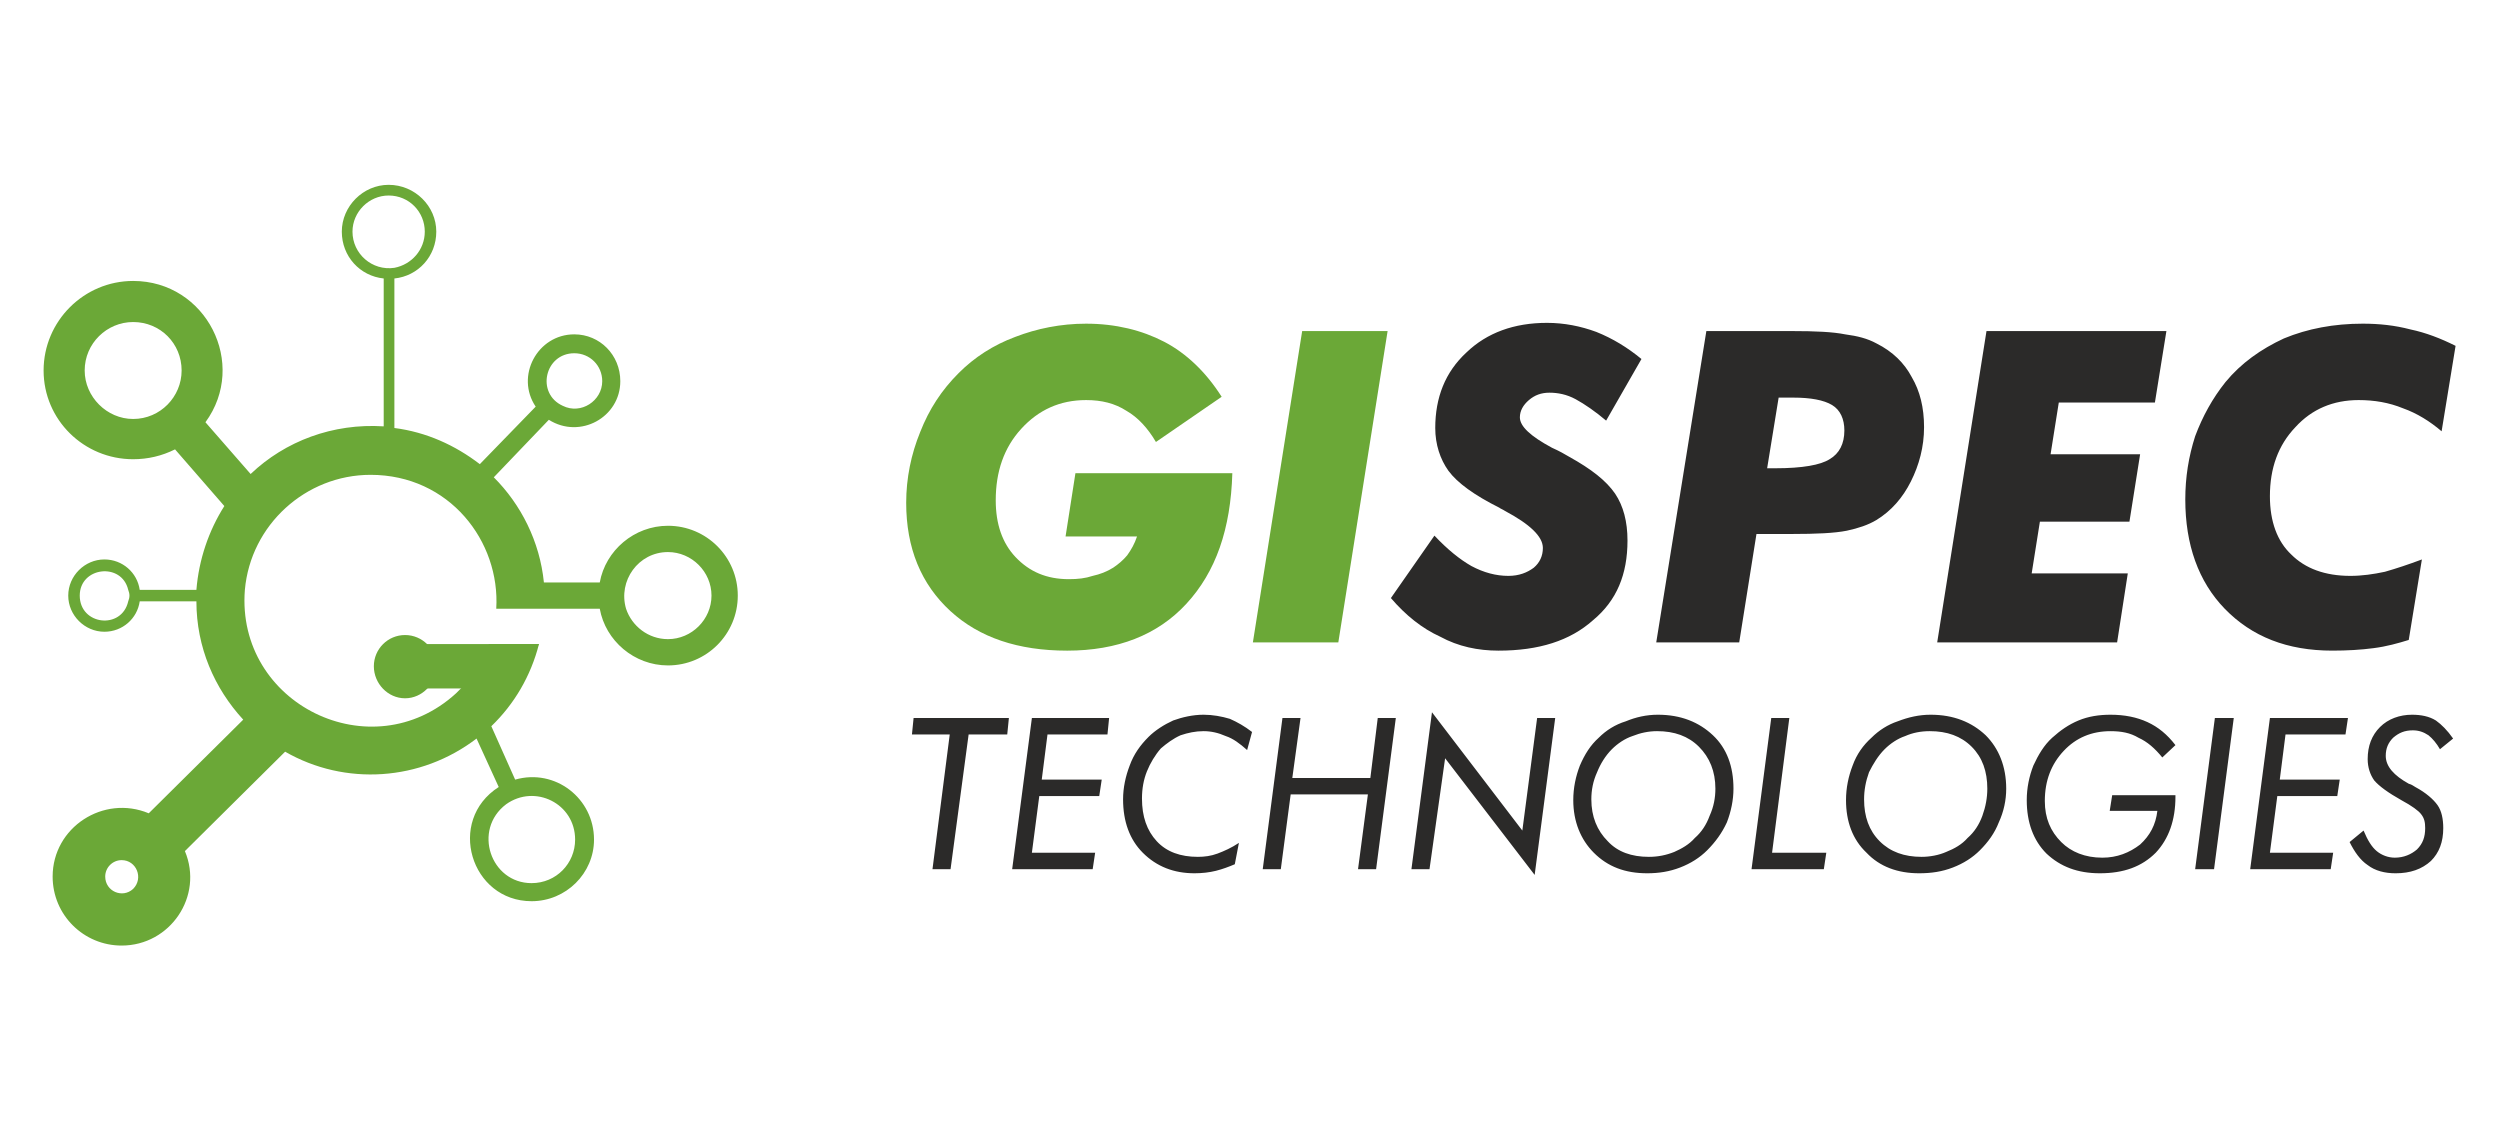 <?xml version="1.0" encoding="UTF-8"?>
<!DOCTYPE svg PUBLIC "-//W3C//DTD SVG 1.1//EN" "http://www.w3.org/Graphics/SVG/1.1/DTD/svg11.dtd">
<!-- Creator: CorelDRAW X7 -->
<svg xmlns="http://www.w3.org/2000/svg" xml:space="preserve" width="30.427mm" height="13.758mm" version="1.1" style="shape-rendering:geometricPrecision; text-rendering:geometricPrecision; image-rendering:optimizeQuality; fill-rule:evenodd; clip-rule:evenodd"
viewBox="0 0 3043 1376"
 xmlns:xlink="http://www.w3.org/1999/xlink">
 <defs>
  <style type="text/css">
   <![CDATA[
    .fil2 {fill:#6BA837}
    .fil1 {fill:#2B2A29;fill-rule:nonzero}
    .fil0 {fill:#6BA837;fill-rule:nonzero}
   ]]>
  </style>
 </defs>
 <g id="Layer_x0020_1">
  <g id="_1581133412720">
   <path class="fil0" d="M1309 576l191 0c-2,68 -20,120 -56,159 -35,38 -84,57 -145,57 -60,0 -107,-16 -142,-48 -36,-33 -54,-77 -54,-132 0,-30 6,-59 17,-86 11,-28 26,-51 47,-72 19,-19 42,-34 69,-44 26,-10 55,-16 86,-16 36,0 68,8 95,22 27,14 51,37 70,67l-80 55c-10,-17 -22,-30 -36,-38 -14,-9 -30,-13 -49,-13 -32,0 -58,12 -79,35 -21,23 -31,52 -31,87 0,29 8,52 24,69 17,18 38,27 65,27 11,0 20,-1 29,-4 9,-2 17,-5 25,-10 6,-4 12,-9 17,-15 5,-7 9,-14 12,-23l-87 0 12 -77zm216 206l60 -379 104 0 -60 379 -104 0z"/>
   <path class="fil1" d="M1746 652c16,17 31,29 45,37 15,8 30,12 45,12 13,0 23,-4 31,-10 7,-6 11,-14 11,-24 0,-14 -16,-29 -46,-45 -3,-2 -6,-3 -7,-4 -30,-15 -51,-30 -62,-45 -10,-14 -16,-32 -16,-52 0,-37 12,-68 38,-92 25,-24 58,-36 98,-36 21,0 41,4 60,11 20,8 38,19 55,33l-43 75c-13,-11 -26,-20 -37,-26 -11,-6 -22,-8 -32,-8 -10,0 -18,3 -25,9 -7,6 -11,13 -11,21 0,11 13,23 39,37 9,4 16,8 21,11 27,15 45,29 56,45 10,15 15,34 15,57 0,41 -13,73 -42,97 -28,25 -66,37 -115,37 -25,0 -49,-5 -71,-17 -22,-10 -42,-26 -60,-47l53 -76zm405 -82l10 0c33,0 55,-4 66,-11 12,-7 18,-19 18,-35 0,-14 -5,-25 -15,-31 -10,-6 -26,-9 -47,-9l-18 0 -14 86zm-135 212l61 -379 104 0c29,0 50,1 65,4 15,2 27,5 38,11 20,10 34,24 43,41 10,17 15,37 15,61 0,24 -6,46 -16,66 -10,20 -24,36 -42,47 -10,6 -22,10 -36,13 -15,3 -37,4 -67,4l-15 0 -28 0 -21 132 -101 0zm457 -84l117 0 -13 84 -219 0 60 -379 219 0 -14 87 -117 0 -10 63 109 0 -13 82 -109 0 -10 63zm516 -277l-17 104c-14,-12 -30,-22 -47,-28 -17,-7 -35,-10 -54,-10 -31,0 -57,11 -77,33 -21,22 -31,50 -31,84 0,31 9,55 26,71 17,17 41,26 72,26 14,0 28,-2 42,-5 14,-4 29,-9 45,-15l-16 98c-13,4 -27,8 -43,10 -15,2 -32,3 -50,3 -55,0 -98,-17 -131,-51 -32,-33 -48,-78 -48,-133 0,-27 4,-52 12,-77 9,-24 21,-46 37,-66 19,-23 43,-40 71,-53 29,-12 61,-18 96,-18 20,0 39,2 58,7 19,4 37,11 55,20z"/>
   <path class="fil1" d="M1135 1058l21 -164 -46 0 2 -20 116 0 -2 20 -47 0 -22 164 -22 0zm198 -20l-3 20 -98 0 24 -184 94 0 -2 20 -73 0 -7 55 73 0 -3 20 -73 0 -9 69 77 0zm185 -125c-9,-8 -17,-14 -26,-17 -9,-4 -18,-6 -27,-6 -10,0 -19,2 -28,5 -9,4 -17,10 -24,16 -7,8 -13,18 -17,28 -4,10 -6,21 -6,33 0,22 6,39 18,52 12,13 29,19 50,19 8,0 16,-1 24,-4 8,-3 17,-7 26,-13l-5 26c-7,3 -15,6 -23,8 -8,2 -17,3 -26,3 -25,0 -46,-8 -63,-25 -16,-16 -24,-38 -24,-65 0,-14 3,-28 8,-41 5,-14 13,-25 23,-35 8,-8 19,-15 30,-20 11,-4 24,-7 37,-7 11,0 22,2 32,5 9,4 18,9 27,16l-6 22zm19 145l24 -184 22 0 -10 73 95 0 9 -73 22 0 -24 184 -22 0 12 -91 -94 0 -12 91 -22 0zm181 0l25 -191 110 144 18 -137 22 0 -25 191 -109 -142 -19 135 -22 0zm370 -98c0,-21 -7,-38 -20,-51 -13,-13 -30,-19 -51,-19 -10,0 -20,2 -30,6 -9,3 -18,9 -25,16 -8,8 -14,18 -18,28 -5,11 -7,22 -7,33 0,21 7,38 20,51 12,13 29,19 50,19 11,0 21,-2 31,-6 9,-4 18,-9 25,-17 8,-7 14,-16 18,-27 5,-11 7,-22 7,-33zm-70 -90c28,0 50,9 67,25 17,16 25,38 25,65 0,14 -3,28 -8,41 -6,13 -14,24 -24,34 -9,9 -20,16 -33,21 -13,5 -26,7 -40,7 -27,0 -48,-8 -65,-25 -16,-16 -25,-38 -25,-64 0,-15 3,-29 8,-42 6,-14 13,-25 23,-34 9,-9 20,-16 33,-20 12,-5 25,-8 39,-8zm114 188l24 -184 22 0 -21 164 66 0 -3 20 -88 0zm287 -98c0,-21 -6,-38 -19,-51 -13,-13 -30,-19 -51,-19 -11,0 -21,2 -30,6 -9,3 -18,9 -25,16 -8,8 -14,18 -19,28 -4,11 -6,22 -6,33 0,21 6,38 19,51 13,13 30,19 51,19 10,0 21,-2 30,-6 10,-4 19,-9 26,-17 8,-7 14,-16 18,-27 4,-11 6,-22 6,-33zm-69 -90c28,0 50,9 67,25 16,16 25,38 25,65 0,14 -3,28 -9,41 -5,13 -13,24 -23,34 -9,9 -20,16 -33,21 -13,5 -26,7 -41,7 -26,0 -48,-8 -64,-25 -17,-16 -25,-38 -25,-64 0,-15 3,-29 8,-42 5,-14 13,-25 23,-34 9,-9 20,-16 32,-20 13,-5 26,-8 40,-8zm221 98l77 0 0 2c0,28 -8,51 -24,68 -17,17 -39,25 -68,25 -27,0 -48,-8 -65,-24 -16,-16 -24,-38 -24,-65 0,-15 3,-29 8,-42 6,-13 13,-25 23,-34 10,-9 20,-16 32,-21 12,-5 25,-7 39,-7 17,0 32,3 45,9 13,6 24,15 34,28l-16 15c-9,-11 -18,-19 -29,-24 -10,-6 -21,-8 -34,-8 -23,0 -42,8 -57,24 -15,16 -23,36 -23,61 0,21 7,37 20,50 12,12 29,19 50,19 18,0 33,-6 46,-16 12,-11 19,-24 21,-41l-58 0 3 -19zm101 90l24 -184 23 0 -24 184 -23 0zm168 -20l-3 20 -98 0 24 -184 95 0 -3 20 -73 0 -7 55 73 0 -3 20 -73 0 -9 69 77 0zm20 -13l17 -14c5,12 10,20 16,25 6,5 14,8 22,8 11,0 20,-4 27,-10 7,-7 10,-15 10,-26 0,-7 -1,-12 -5,-17 -3,-4 -11,-10 -24,-17 -16,-9 -27,-17 -33,-24 -5,-7 -8,-16 -8,-26 0,-16 5,-29 15,-39 10,-10 24,-15 39,-15 11,0 21,2 29,7 7,5 14,12 21,22l-16 13c-4,-7 -9,-13 -14,-17 -6,-4 -12,-6 -19,-6 -10,0 -17,3 -24,9 -6,6 -9,13 -9,22 0,13 10,24 28,34 4,1 6,3 8,4 13,7 22,15 27,22 5,7 7,17 7,28 0,17 -5,30 -15,40 -11,10 -25,15 -43,15 -13,0 -25,-3 -34,-10 -9,-6 -16,-16 -22,-28z"/>
   <path class="fil0" d="M162 1082c13,-13 4,-35 -14,-35 -11,0 -20,9 -20,20 0,18 21,27 34,15zm393 -238c19,-18 32,-38 40,-60l61 0c-10,39 -30,73 -58,100l29 65c49,-14 96,23 96,73 0,41 -34,75 -76,75 -74,0 -104,-98 -40,-139l-27 -59c-68,52 -160,58 -233,16l-122 121c23,55 -18,115 -77,115 -46,0 -84,-37 -84,-84 0,-60 62,-100 117,-77l115 -114c-35,-38 -57,-88 -57,-144l-69 0c-3,21 -21,37 -43,37 -24,0 -44,-20 -44,-44 0,-24 20,-44 44,-44 22,0 40,16 43,37l69 0c3,-37 15,-72 34,-102l-60 -69c-16,8 -33,12 -51,12 -60,0 -109,-48 -109,-108 0,-60 49,-109 109,-109 89,0 140,101 88,172l55 63c42,-40 100,-62 162,-58l0 -180c-29,-3 -51,-27 -51,-57 0,-31 26,-57 57,-57 32,0 58,26 58,57 0,30 -22,54 -51,57l0 182c39,5 74,21 104,44l68 -70c-25,-37 2,-88 47,-88 31,0 56,25 56,57 0,44 -49,71 -87,47l-67 70c33,33 56,78 61,128l68 0c7,-39 42,-69 83,-69 47,0 85,38 85,85 0,47 -38,85 -85,85 -41,0 -76,-30 -83,-69l-44 0 -23 0 -59 0c5,-82 -57,-163 -153,-163 -79,0 -146,61 -153,140 -11,139 154,220 257,126zm258 -66c29,0 53,-24 53,-53 0,-29 -24,-53 -53,-53 -36,0 -61,35 -51,69 7,21 27,37 51,37zm-716 -53c0,36 51,42 59,7 2,-5 2,-9 0,-14 -8,-34 -59,-28 -59,7zm550 350c30,0 53,-24 53,-53 0,-44 -49,-68 -84,-43 -41,31 -19,96 31,96zm86 -611c0,-19 -15,-34 -34,-34 -36,0 -47,49 -14,64 22,11 48,-6 48,-30zm-216 -182c0,-24 -19,-44 -44,-44 -24,0 -44,20 -44,44 0,27 24,48 51,44 21,-4 37,-22 37,-44zm-296 169c0,-33 -26,-59 -59,-59 -32,0 -59,26 -59,59 0,32 27,59 59,59 33,0 59,-27 59,-59z"/>
   <polygon class="fil2" points="656,784 493,784 493,838 622,838 "/>
   <path class="fil2" d="M493 773c21,0 38,17 38,38 0,21 -17,39 -38,39 -21,0 -38,-18 -38,-39 0,-21 17,-38 38,-38z"/>
  </g>
 </g>
</svg>
